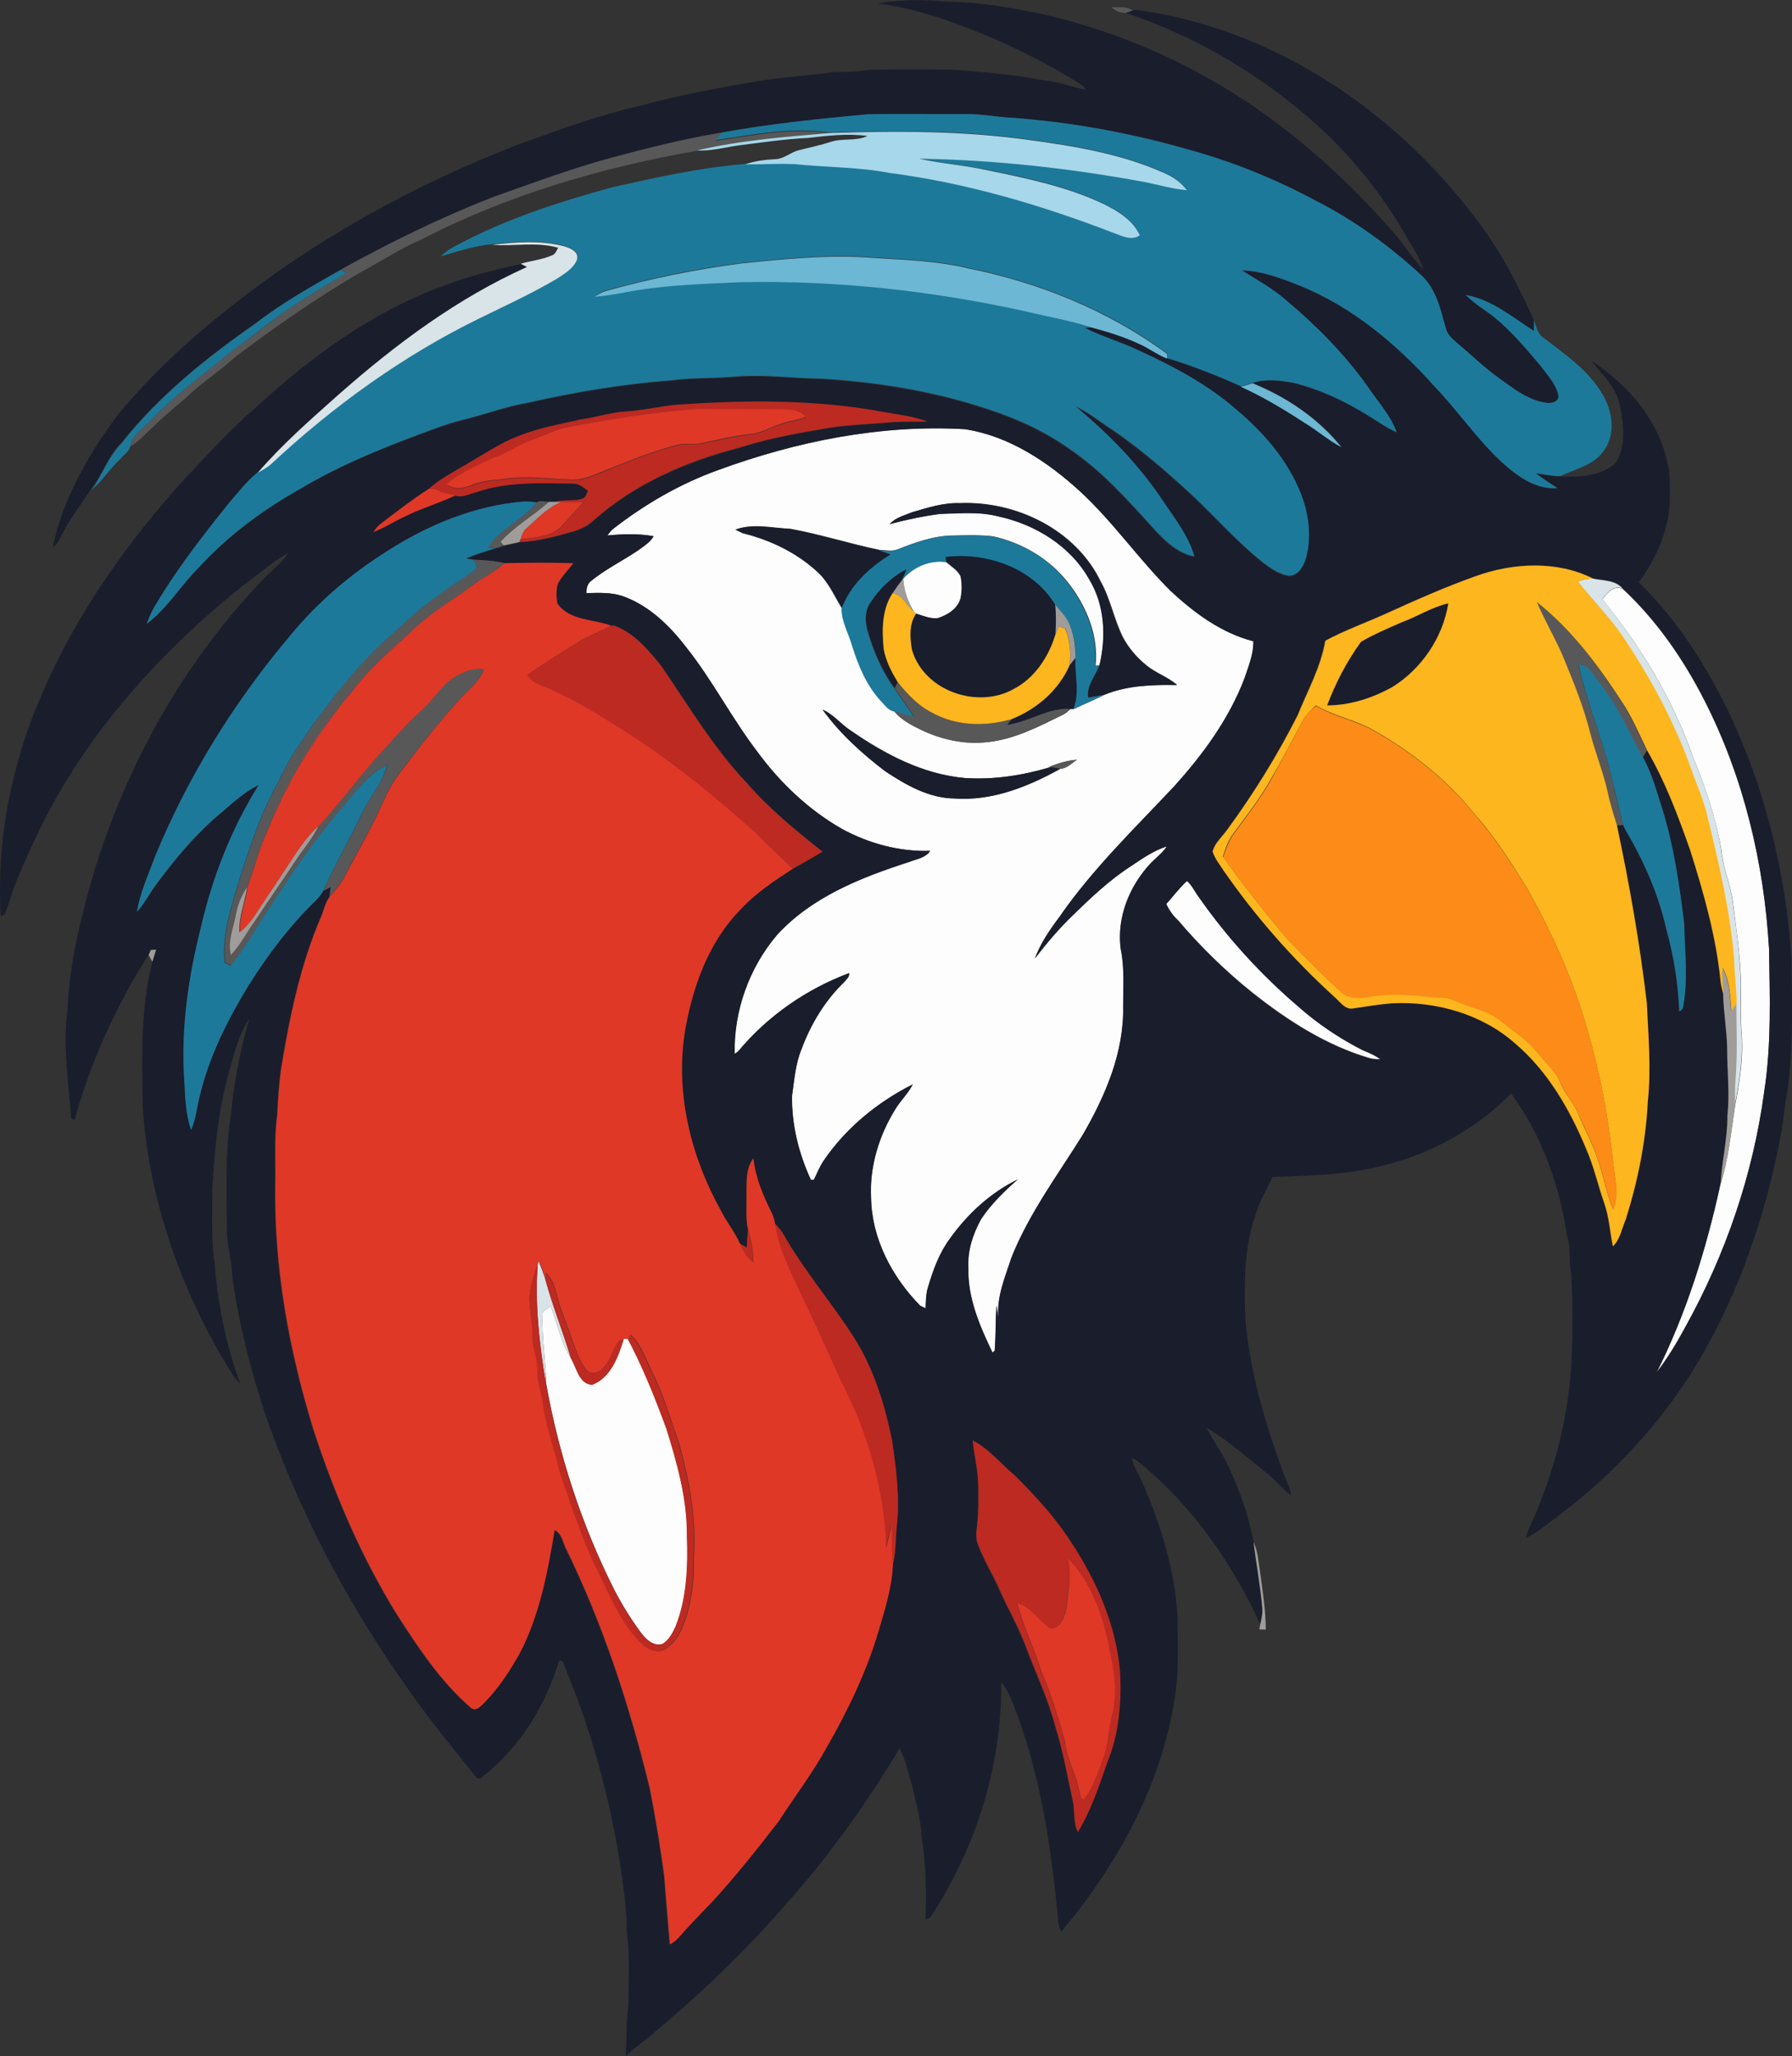 <?xml version="1.0" encoding="utf-8"?>
<!-- Generator: Adobe Illustrator 19.2.0, SVG Export Plug-In . SVG Version: 6.00 Build 0)  -->
<svg version="1.1" id="Layer_1" xmlns="http://www.w3.org/2000/svg" xmlns:xlink="http://www.w3.org/1999/xlink" x="0px" y="0px"
	 viewBox="0 0 718.5 824.1" enable-background="new 0 0 718.5 824.1" xml:space="preserve">
<rect x="0" y="0" width="718.5" height="824.1" fill="#333333" stroke="none"/>
<g>
	<path fill="#FEFDFD" d="M287.9,188.4c31.5-11.5,65.3-18.3,99-16.4c17.8,2.7,33.3,13.1,46.3,25c13.2,12.2,23.5,27.1,36.2,39.8
		c9.5,8.9,20.4,16.9,33.2,20.2c0.1,5.1-1.9,9.9-3.5,14.7c-6.3,16.4-16.7,30.7-28.4,43.6c-15.8,16.9-32.6,33-45.8,52.1
		c-3.9,5.2-7.6,10.6-9.9,16.7c4.7-6.1,9.7-12,15.3-17.4c7.3-7.1,14.8-14.2,23.4-19.7c4.5-3,9-6.1,14.2-7.8c-1.6,2.7-4.2,4.5-6.4,6.7
		c-8.5,9.1-13.7,21.8-12.1,34.3c1.6,7.6,1,15.3,1,23c0.4,18.4-7.1,35.9-16.2,51.6c-10.1,16.1-21.6,31.5-28.6,49.2
		c-2.5,7.8-6,15.6-5.2,24c-0.4-1.6-0.6-3.2-0.8-4.8c-0.4,6-0.3,12.1-0.7,18.1l-0.9,0.8c-5.1-10.6-10-21.9-9.7-33.9
		c-0.4-6.9,1.8-13.6,5.1-19.6c4-6,9.3-11.2,14.7-15.9c-10.9,5.3-20,13.8-27.1,23.6c-4.3,5.8-6.7,12.6-8.8,19.4
		c-0.9,2.8-0.9,5.7-1,8.6c-0.8-0.3-1.6-0.7-2.3-1.1c-11.2-11.5-19.3-26.7-19.6-43c-0.7-12.6,3.2-25.2,9.8-35.8
		c2.1-3.4,5.1-6.2,6.9-9.8c-14,7-26.6,17.3-35.5,30.3c-1.7,2.4-2.8,5.3-4.1,7.9c-0.3,0-0.9,0.1-1.2,0.1c-4.9-10.6-7.8-22.1-7.6-33.7
		c0.9-6.3,1.3-12.8,3.8-18.7c3.7-10,9.3-19.3,17-26.8c0.9-1.1,2.3-2.1,2.1-3.7c-17.1,6.4-32.7,17.2-44.4,31.3
		c-0.4,0.3-1.2,0.8-1.5,1.1c-0.4-17.2,5.8-34.5,16.9-47.6c13.9-15.3,33.7-23.1,52.9-29.3c3-1.2,6.7-1.6,8.6-4.5
		c-12.2,0.4-24.4-2.9-35.2-8.7c-13.4-7.6-24.9-18.5-34-30.9c-10.4-13.5-18.1-28.8-28.7-42.1c-6.5-8.5-14.5-16.3-24.6-20.1
		c-4.9-1.9-10.2-1.6-15.3-1.5c-0.1-1.9,0.3-3.8,2-5c5.8-4.7,12.6-8,18.8-12.2c2.2-1.6,4.7-3.1,6.1-5.6c-6.1-1.1-12.4-0.9-18.5-0.3
		c0.6-0.9,1.3-1.8,2.1-2.5C258.4,202.1,272.6,193.9,287.9,188.4z M365.7,205.3c-3.1,1.3-6.6,2.1-8.9,4.7c6.6-1.8,13.3-3.1,20.1-4.1
		c7.8-0.2,15.8-1,23.5,1c14.8,3.2,29,11.9,36.5,25.4c6.1,10.2,6.7,22.9,4,34.3c-0.4,0-1.2,0.1-1.6,0.1c1.2-11.6-3.4-23.2-10.4-32.4
		c-7.5-10-18.8-16.8-30.9-19.4c-5.3-0.6-10.7-0.4-16-0.3c-7.7,0.1-15.1,2.8-22.2,5.6c-2.3,0.9-4.7,0.2-7,0.2
		c-12-2.5-23.8-6.3-35.9-8.5c-7.3-0.3-14.8-2.3-21.9,0.3c0.7,0.3,2.2,1,2.9,1.4c11.1,2.7,21.8,7.8,30.1,15.6
		c4.4,4.1,6.7,9.6,9.8,14.6c0,5,2.6,9.6,4.1,14.4c2.5,8.1,5.8,16.2,11.6,22.5c1.5,1.5,2.9,3.6,5.1,4.2c2.9,3.6,7,5.8,11.1,7.7
		c8.2,3.8,17.4,5.9,26.4,4.8c10.7-1.1,20.4-6.2,30-10.9c1.2-0.6,2.2-1.5,3.2-2.4c0.4,0,1.1,0,1.4,0c4.1-2,8.4-3.7,12.4-5.8
		c9.2-3.7,19.1-4,28.9-3.8c-3.7-3.3-8.5-4.7-12.3-7.9c-3.9-3.1-7.2-7-9.5-11.4c-3.5-7.1-4.9-15.1-8.8-22.1
		c-10-20.8-33.9-32.4-56.4-31.5C378.2,201.4,371.9,203.5,365.7,205.3z M329.8,284.4c6.9,9.6,15.8,17.6,25.2,24.7
		c8.3,5.5,17.5,10.8,27.8,10.9c15,1.1,29.5-4.8,42.4-11.9c2.6-0.2,4.5-2.3,6.6-3.6c-3.9,0.2-7.5,1.5-11.1,2.8l0.7,0.1
		c-11.2,3.3-22.9,5.2-34.6,4.4c-16.7-1.5-31.9-9.5-45.5-18.9C337.2,290.3,334.3,286.3,329.8,284.4z"/>
</g>
<path fill="#FEFDFD" d="M362.1,231.9c4.3-4.9,10.7-7.6,17.2-6.7c2,1.8,4.5,3.2,5.8,5.7c0.6,2.9,0.6,6,0,8.9c-1.2,4.3-5.4,6.8-9.4,8
	c-2.9,0.1-5.8-1-8.5-1.9c-0.2-0.2-0.6-0.5-0.8-0.7C364,241.2,362.3,236.6,362.1,231.9z"/>
<path fill="#FEFDFD" d="M642.5,240.2c1.9-2.6,4.6-5.9,8.2-4.1c13.6,12.7,24.3,28.2,32.7,44.7c15.7,30.8,23.9,65.2,25.9,99.6
	c0.3,19,1,38.1-1.9,57c-4.5,33.3-15.5,65.6-31.8,94.9c-3.4,6.3-7.1,12.4-11.5,18.1c12-23.9,20-49.6,25.7-75.7
	c3.2-10.1,4.2-20.7,5.8-31.1c1.9-9.8,3.5-19.7,2.7-29.7c-0.5-6.4-0.3-12.7-0.2-19.1c-0.3-11.2-1.9-22.4-3.3-33.5
	c-1-7-4-13.5-4.6-20.6c-2.2-12.8-6.4-25.3-11.4-37.3C670.7,280.2,657.9,259.1,642.5,240.2z"/>
<path fill="#FEFDFD" d="M467.6,362.3c2.8-3.1,5.3-6.5,8.4-9.4c2,1.8,3.1,4.3,4.7,6.4c11.4,16.3,24.9,31.1,40,44
	c7.7,6.9,16.4,12.7,25.7,17.4c2.5,1.1,5.1,2.1,7.3,3.8c-1.4-0.1-2.9,0-4.3-0.4c-17.5-5.1-33.1-15.1-47.2-26.3
	c-10.9-8.7-20.9-18.5-29.9-29.1C470.3,367,468.8,364.7,467.6,362.3z"/>
<path fill="#FEFDFD" d="M217.6,525.8c1-0.8,2.1-1.7,3.1-2.5c2.9,7,4.1,14.6,8.2,21c2.3,3.7,3.2,10.5,8.6,10.6
	c7.5-3,10.4-11.3,12.6-18.4c0.4,0,1.3,0,1.7,0.1c6.1,11.6,11,23.8,15.5,36.1c4.3,13.8,8.3,28,8.2,42.7c0.4,12.2,0.1,24.8-4.5,36.3
	c-1.2,2.7-2.7,5.5-5.2,7.1c-3.7,1.2-6.8-1.8-8.8-4.5c-4-5.4-7.6-11.2-10.7-17.2c-13.1-26-22.2-54-27.3-82.6
	C218.7,544.9,217.1,535.4,217.6,525.8z"/>
<g>
	<path fill="#1A1D2C" d="M351.8,1.4c9.2-1.6,18.7-1.7,28-0.7c13.3,0.1,26.4,2.5,39.3,5.2c22.9,5.4,45.1,14,65.6,25.6
		c27.4,15.4,51.4,36.2,72.2,59.6c5,5.4,8.9,11.8,13.9,17.2c-1.5-4.8-4.3-9-6.8-13.3c-8.5-14.9-19.1-28.6-31.3-40.6
		c-23.2-22-51-39.2-81.4-49.2c0.7-0.3,2.1-0.8,2.8-1c1.7-0.5,3.5,0.1,5.2,0.3c44.9,7,86.1,31.4,116.8,64.5
		c12.2,13.2,23.3,27.6,31.4,43.7c2.6,5.2,5.2,10.3,7.5,15.7c0,1.4,0,2.9,0,4.3c-8.7-5.5-17-12.6-27.3-14.4c2.3,2.4,5.1,4.4,7.9,6.3
		c8.6,5.9,15.3,14.1,22,22c2.7,3.7,6.2,7.2,7.2,11.8c0.6,2.7-2.9,3.5-4.9,3.1c-7.1-1-12.9-5.5-18.5-9.6c-6-4.2-11.3-9.4-16.9-14.1
		c-2-1.7-4.2-3.5-4.8-6.2c-2.2-7.5-3.8-15.8-9.8-21.2c-12.7-11.7-26.8-22-42.2-29.8C511.7,72,495,65.1,477.7,60.3
		c-23.4-6.8-47.6-11.3-71.9-13.1c-6.3-0.3-12.6-1.7-19-1.5c-13,0.1-26-0.1-39.1,0.1c-19.5,1.8-39,3.8-58.3,7.3
		c-15.1,2.5-30,6.2-44.7,10.2c-16,4.4-31.6,10.2-47.2,15.7c-20.9,8.2-41.2,18.1-60.9,29c-11.6,6.6-23.3,13.2-33.9,21.3
		c-19.8,13.8-38.9,29-54,48c-5.4,5.3-7.7,12.8-12.2,18.8c-3.9,5.8-8.2,11.4-11.4,17.6c-1.1,2-2,4.4-4,5.7
		c4.2-19.7,14.4-37.5,26.4-53.5c13-15.6,27.9-29.5,43.8-42c34.9-27.9,74.5-49.7,116-65.8c16.4-5.9,32.8-12,49.8-15.8
		c15.6-4.3,31.6-7.2,47.5-9.9c9.9-1.5,19.9-2.2,29.8-3.5c4.7-0.1,9.5-0.1,14.1-0.9c11.7-0.3,23.3-0.2,35,0c11.7,1,23.4,1.9,34.9,4.2
		c5.9,0.4,11.4,2.7,17.1,3.8c-0.5-0.7-1-1.3-1.6-1.8c-16-10.2-33.2-18.4-51-24.9C372.9,5.8,362.5,2.6,351.8,1.4z"/>
	<g>
		<path fill="#1A1D2C" d="M178.8,114.2c9.7-3.7,19.8-6.1,29.9-8.4c0.6,0.3,1.9,1,2.5,1.3c-27.9,12.5-52.7,31-75.5,51.1
			c-11.2,10-22.6,19.9-32.4,31.3c-4.3,3.5-7.7,7.9-11.3,12c-11,13.6-21.7,27.4-30.5,42.5c-1.1,2-2,4.1-2.8,6.3
			c8.4-6.3,13.8-15.6,21.2-22.9c11.7-12.7,25.6-23,40.7-31.4c13.8-8.3,28.7-14.6,43.8-20.3c6.9-2.5,13.7-5.3,20.8-7.1
			c8.8-2.1,17.2-5.4,26.2-6.9c18.9-4.3,38-7.5,57.4-9c9-1.2,18-0.7,27-1.6c11-0.8,22,0.7,33,0.9c22.8,1.3,45.5,5,67.1,12.2
			c11.4,3.7,22.5,8.7,32.3,15.6c13.4,9,24.2,21.2,35,33.1c4.3,4.6,9.2,9.2,15.6,10.4c-2.4-8.3-8-15.2-12.6-22.3
			c-9.6-14.4-21.8-26.9-35.1-37.9c5.3,2.4,9.8,6.2,14.7,9.3c12.1,8.3,23.2,18,33.9,28c8.7,8.4,16.8,17.3,26.1,24.9
			c3.1,2.4,6.4,4.8,10.3,5.6c3.7,0.7,6.1-3.2,7.2-6.2c2.3-7.5,1.7-15.8-0.6-23.2c-4.8-14.8-15.1-27.2-27-37
			c-11.4-10-24.9-17.2-38.6-23.5c-7.3-3.4-15-5.6-22.2-9.3c0.8-0.1,2.3-0.3,3.1-0.4c6.8,1.9,13.5,4,19.9,7c3.5,1.6,6.6,3.9,10.2,5.4
			c10.1,3,20,6.9,29.6,11.3c8.8,4.1,17.1,9,25.3,14.3c5.2,3.1,9.7,7.1,15,9.9c-9.2-11.5-22-20.1-35.6-25.6c5.3-1.8,11-1,16.3,0
			c10.6,2.6,20.6,7.3,29.9,13.1c3.8,2.2,7.4,5,11.5,6.7c-2.5-6.9-7.7-12.4-11.7-18.4c-9.3-13.1-20.8-24.6-33.1-34.9
			c-5.3-4.6-11.5-7.8-17.3-11.6c8.3,0.2,16.1,3.2,23.6,6.3c21,8.6,38.7,23.5,53.7,40.3c9.4,9.7,17,20.9,26.8,30.2
			c6.1,5.6,13.7,11.2,22.5,10.5c-3-1.9-5.9-3.8-8.7-6c3.2,0.5,6.5,1.2,9.8,1.2c7.6,0.2,16.4-0.1,22.2-5.6c4.1-6.7,3.1-15.2,1.7-22.5
			c-1.3-7.5-7.1-12.7-11.6-18.3c16,10.2,29.2,26.5,31.4,45.8c0.2,7.1,0.6,14.4-1.6,21.3c-2,7.9-6,15.1-10.7,21.7
			c15,14.6,26.4,32.4,35.6,51.1c15,31.2,23.4,65.5,25.6,100c0.3,17.7,0.8,35.5-1.7,53c-1.3,6.6-1.6,13.4-3.1,19.9
			c-5.8,30-15.9,59.3-31.1,85.8c-14.6,25.3-34.8,47.2-58.1,64.7c-4.1,2.9-7.8,6.4-12.4,8.4c0.1-0.6,0.4-1.9,0.6-2.5
			c9.8-20.8,16-43.4,17.5-66.4c0.6-12.3,0.7-24.7,0-37c-1.2-5,0-10.3-1.7-15.1c-3-20.3-10.2-40.4-22.4-57.1
			c-16,16.3-37.5,27-59.9,30.7c-11.8,2.2-23.8,2.3-35.8,2.8c-2.4,5.2-5.5,10.2-7,15.8c-4.4,13.1-4.4,27.1-3.9,40.8
			c1.7,21.4,8,42.1,15.3,62.2c1.1,2.9,2.7,5.6,3.1,8.8c-3.7-2.6-6.3-6.3-9.9-9c-7.8-6.2-15.3-13-24-18.1c2.4,5,5.9,9.5,8.3,14.5
			c4.7,10,8.5,20.4,10.5,31.3c1.2,8.7,2.7,17.4,3.5,26.2c0.2,2.3-0.2,4.5-0.8,6.7c-11.2-24.4-27.1-47.1-47.9-64.3
			c-1.1-1-2.3-1.8-3.6-2.4c0.3,2.8,2,5.2,3.2,7.7c8,17.5,13.8,36.1,15.1,55.4c0.1,8.3,0.3,16.7-0.1,25c-3.5,38-22.3,73-46.5,101.9
			c-0.9-1.7-1.2-3.5-1.3-5.4c-2.8-29.3-7.2-58.8-18.1-86.2c-1.2-3-2.5-6-4.7-8.4c0.4,33.3-10.1,66.5-28.4,94.2
			c-0.5,0.3-1.4,0.8-1.9,1c0.3-11.1,0.3-22.2-1.6-33.1c-0.2-6.8-2.2-13.4-3.6-20c-1.7-5.2-2.6-10.7-5.2-15.6
			c-13,21.5-27.6,42.3-44.4,61.1c-16.8,19.5-35.4,37.3-55.2,53.8c-3.4,2.8-7,5.3-10.2,8.4c0.3-6.9,0.2-13.9,1.1-20.8
			c0-9.7,0.6-19.4-0.7-29c0-10-1.6-20-3.1-29.9c-4.3-26-11.5-51.6-21.6-76c-0.6-1.1-0.7-3.3-2.5-2.7c-5.3,18.1-15.8,34.8-30.7,46.5
			c-0.6,0.6-1.4,0.8-2.2,0.5c-9.5-11.9-19.2-23.6-27.9-36.1c-23.9-33.8-43.5-70.8-57-109.9c-5.9-18-10.7-36.5-13.2-55.3
			c-0.1-6.4-2.3-12.6-2.1-19c-0.2-14.7-0.7-29.5,1.4-44.2c1.3-13.5,3.8-26.9,7.6-39.9c-4.2,6.2-6,13.6-8,20.8
			c-4.6,15.7-6,32.1-6.9,48.3c0.1,9.5-0.5,19.1,0.9,28.6c1.3,16.5,4.5,32.9,10.3,48.5c-2.5-1.8-3.7-4.8-5.4-7.3
			C72,515.7,59.6,480,57.2,443.3c-0.3-19.3-0.9-39,3.9-57.9c0.5-1.6,1-3.2,1.5-4.8c-0.5,0-1.6,0.1-2.1,0.1c-0.2,0.5-0.7,1.5-1,2
			c-13,20.5-23.2,42.8-29.6,66.2c-0.3-0.1-1-0.4-1.3-0.6c-1.2-14.7-3.5-29.4-1.5-44.1c0.9-19.3,5.7-38.2,11.2-56.7
			c13.5-43,36.3-83.4,67.8-115.9c3.2-3.4,7.1-6.1,9.6-10.1c-6,3.3-11.2,8-16.8,12c-34.3,27.2-64.6,60.6-83.7,100.3
			c-4.4,9.6-9.1,19.1-12,29.2c-0.8,1.4-0.8,4.1-2.9,4.1c-1.8-30.6,4.4-61.6,16.8-89.6c13.8-31.9,34.2-60.6,57.6-86.3
			c9.1-9.5,17.9-19.4,28-28C125,142.7,150.1,124.4,178.8,114.2z M272.7,162.1c-7.4,0.5-14.5,2.4-21.9,2.8
			c-6.1,0.4-11.9,2.4-17.9,3.2c-8.4,1.9-16.9,3.4-24.9,6.6c-7.4,2.8-13.9,7.3-20.7,11.2c-5.3,3.2-10.8,6-15.5,10.1
			c-6.7,4.3-13,9.3-19.4,14.1c-1.1,0.8-1.9,1.9-2.7,3.1c4.3-1.4,8-4,12-5.9c6.7-3.4,14-5.5,20.8-8.7c2.8,1,5.7-0.6,8.4-1.3
			c12.4-4.4,25.8-3.6,38.8-3.5c2.4-0.1,4.2,1.6,6,2.8c-0.4,1-0.7,2.3-1.6,3c-3.6,1.6-7.7,0.3-11.4,1.6c-0.6,0-1.9,0-2.6,0
			c-1.6,0.1-3.5-0.7-4.9,0.2c-1.8-0.2-3.6-0.4-5.4-0.3c-19.5,1.6-38.1,9.3-54.5,19.8c-14.4,9.1-27.7,20.3-38.5,33.5
			c-22.6,26.7-41.3,56.8-54.6,89.2c-2.6,7.2-5.9,14.2-7.1,21.8c2.9-3.1,4.8-7,7.3-10.4c8-10.9,16.7-21.3,27.2-29.9
			c4.4-3.9,8.9-7.9,14.3-10.5C93,332,85.3,351.3,80.7,371.3c-5.2,20.2-8.2,41.1-6.7,62c0.3,6.5,0.6,13.3,2.7,19.5
			c1.8-4.2,2.2-8.9,3.4-13.3c3.7-15.9,11.1-30.5,19.5-44.4c7.8-12.5,16.8-24.3,27.4-34.6c1-1,1.9-2.1,2.6-3.4c1-0.5,2-1,2.9-1.5
			c-0.2,1.3-0.4,2.6-0.5,3.9c-1.8,2.3-2.3,5.3-3.4,7.9c-8.3,19.3-12.6,40-16,60.6c-0.9,6.3-1.3,12.6-1.6,18.9
			c-1.3,9-0.6,18.2-0.8,27.3c-0.6,33.6,5.5,67.1,15.4,99.1c8.4,25.7,19.1,50.7,33.3,73.7c8.6,13.3,17.6,26.9,29.6,37.4
			c1.7,1.7,3.7-0.1,5-1.4c5.9-5.9,10.6-13,14.7-20.3c7.9-15.3,11.1-32.5,14-49.4c2.8,1.3,3.2,4.6,4.4,7.1
			c15,30.5,25.6,63.1,33.7,96.1c2.3,11.6,4.2,23.3,5.8,35c0.7,9.3,1.4,18.5,2.3,27.8c2.7-1.2,4.5-3.8,6.4-5.9
			c3.7-4,7.4-7.9,11.2-11.8c9.3-10.1,17.8-20.9,26.1-31.7c6.3-9.7,13.4-19,19-29.2c8.5-14.9,16.1-30.5,21-47
			c2.5-8.6,5.3-17.2,5.7-26.2c1.5-4.9,1.2-10.1,1.7-15.2c1.4-11.6-0.1-23.4-1.8-34.9c-2.9-14.5-7.4-29-15.4-41.6
			c-8.9-13.9-19.8-26.5-28-40.9c-1-1.7-2.3-3.2-3.7-4.7c-0.2-1.6-0.7-3-1.4-4.4c-3.4-6.8-6.4-14-7.2-21.6c-3.1,4-2.6,9.4-2.8,14.1
			c0.2,4.9-0.5,9.9,0.7,14.7c-0.2,2.3-0.4,4.6-0.4,7c-1-0.5-1.9-1-2.8-1.5c-2.1-4.7-5.5-8.7-7.7-13.3c-11.9-21.4-18.2-46.6-14.5-71
			c3-18.1,9.4-36.4,22.5-49.7c6-6.5,13.4-11.4,20.8-16.2c4-2.3,8.1-4.5,12.1-7c-10.7-8.5-21.4-17.2-30.4-27.6
			c-13.4-14.1-23.3-30.9-34.2-46.8c-5.3-6.5-11.1-13.6-19.3-16.3l-0.6,0.3c-7.3-2.8-16.9-1.9-21.8-9c-0.4-2.6-0.5-5.3,0.2-7.8
			c1.5-3.1,4.2-5.5,6.2-8.3c-9.1-0.3-18.3-0.2-27.5,0c-4.1-1-8.3-1.3-12.5-1.4c-0.8-0.1-2.3-0.4-3.1-0.5c3.9-1.6,8-2.9,12-4.1
			c1.1-0.2,2.1-0.5,3.1-1c2.1-0.4,4.3-0.9,6.4-1.4c7.3-0.3,14.4-2.2,21.3-4.2c3.1-0.9,6-2.3,8.4-4.5c16.4-14.6,37-23.5,58-29
			c10.6-3.4,21.6-5.6,32.6-7.4c9.3-1.9,18.8-2,28.2-2.9c5-0.4,10-0.2,15-0.3c-5.5-2.1-11.3-2.7-17-3.7
			C327.8,160,300.1,160.2,272.7,162.1z M287.9,188.4c-15.3,5.5-29.5,13.8-42.3,23.7c-0.8,0.7-1.5,1.6-2.1,2.5
			c6.2-0.6,12.4-0.8,18.5,0.3c-1.4,2.4-3.9,3.9-6.1,5.6c-6.2,4.2-13,7.5-18.8,12.2c-1.7,1.2-2.1,3.1-2,5c5.1-0.1,10.4-0.4,15.3,1.5
			c10.1,3.9,18.1,11.7,24.6,20.1c10.6,13.3,18.4,28.6,28.7,42.1c9.1,12.4,20.6,23.3,34,30.9c10.7,5.8,22.9,9.1,35.2,8.7
			c-1.9,2.9-5.7,3.3-8.6,4.5c-19.2,6.2-39,14-52.9,29.3c-11.1,13.1-17.3,30.4-16.9,47.6c0.4-0.3,1.2-0.8,1.5-1.1
			c11.7-14.1,27.3-24.9,44.4-31.3c0.2,1.6-1.2,2.6-2.1,3.7c-7.7,7.4-13.3,16.8-17,26.8c-2.4,6-2.8,12.4-3.8,18.7
			c-0.1,11.6,2.7,23.2,7.6,33.7c0.3,0,0.9-0.1,1.2-0.1c1.3-2.7,2.4-5.5,4.1-7.9c8.9-13,21.5-23.2,35.5-30.3
			c-1.8,3.6-4.8,6.3-6.9,9.8c-6.6,10.6-10.5,23.2-9.8,35.8c0.3,16.3,8.4,31.5,19.6,43c0.7,0.4,1.5,0.8,2.3,1.1
			c0.1-2.9,0.1-5.8,1-8.6c2-6.8,4.5-13.6,8.8-19.4c7-9.8,16.2-18.3,27.1-23.6c-5.4,4.7-10.7,9.9-14.7,15.9c-3.3,6-5.5,12.7-5.1,19.6
			c-0.3,12,4.6,23.3,9.7,33.9l0.9-0.8c0.5-6,0.3-12.1,0.7-18.1c0.2,1.6,0.4,3.2,0.8,4.8c-0.8-8.3,2.7-16.2,5.2-24
			c7.1-17.7,18.6-33.1,28.6-49.2c9.1-15.7,16.6-33.1,16.2-51.6c0-7.7,0.6-15.4-1-23c-1.6-12.6,3.5-25.2,12.1-34.3
			c2.1-2.2,4.7-4.1,6.4-6.7c-5.2,1.6-9.8,4.7-14.2,7.8c-8.6,5.5-16.1,12.6-23.4,19.7c-5.6,5.3-10.6,11.3-15.3,17.4
			c2.3-6.1,6-11.5,9.9-16.7c13.2-19.1,30-35.3,45.8-52.1c11.7-12.9,22.2-27.2,28.4-43.6c1.6-4.8,3.6-9.6,3.5-14.7
			c-12.8-3.3-23.7-11.4-33.2-20.2c-12.7-12.6-23-27.6-36.2-39.8c-13-11.9-28.6-22.3-46.3-25C353.1,170,319.4,176.8,287.9,188.4z
			 M591.7,230.9c-12.3,4.4-24.3,9.7-36.3,15c-8.1,3.6-16.4,6.6-24.2,10.8c-1.8,10.6-7.1,20.1-11.1,29.9c-8.1,16-17.6,31.4-28.2,45.8
			c-2,2.9-5.1,5.3-5.9,8.8c0.9,2.8,2.8,5.1,4.4,7.6c12.9,18.5,27.8,35.4,44.4,50.6c2.3,2,4.4,5.5,7.9,4.6c5-0.7,10-1.6,15.1-2
			c17.6-0.9,36,4.2,49.4,16c13.2,11.2,22,26.6,28.6,42.4c3.1,7,4.6,14.5,7.2,21.6c2,5.6,2.4,11.6,3.5,17.4c3-2.8,3.5-7.2,5.2-10.9
			c4.8-15.3,8-31.2,8.8-47.2c1.4-13.1,0.3-26.3-0.4-39.4c-2.8-23.9-7-47.7-12-71.3c0.6,0,1.9-0.1,2.6-0.2c0.3,0.9,0.8,1.9,1.3,2.7
			c7.3,12.3,13.1,25.6,16.2,39.7c3,10.6,4.6,21.5,5.1,32.5c0.9-0.4,1.5-1.1,1.6-2.1c2-10.9,0.6-21.9,0.4-32.9
			c-2-15.4-4.1-30.9-8.7-45.8c-2.3-7.1-4.2-14.5-7.9-21.1c0.4-0.7,1.2-2,1.7-2.7c7.3,12.5,12.3,26.1,17.1,39.6
			c5.5,17.3,10.6,35,12.3,53.1c0.3,1.6,0.7,3.2,1.1,4.8c0.2,7.3,1.5,14.5,1.5,21.9c0,9,1,18,0.1,27c0.1,9.2-2.2,18.1-2.7,27.3
			c-5.7,26.1-13.6,51.8-25.7,75.7c4.4-5.7,8.1-11.8,11.5-18.1c16.3-29.3,27.4-61.6,31.8-94.9c2.9-18.8,2.2-38,1.9-57
			c-2-34.4-10.1-68.8-25.9-99.6c-8.4-16.5-19.1-32-32.7-44.7c-3-3.7-7.8-3.2-12-4.1C624.3,224.5,606.7,225.5,591.7,230.9z
			 M467.6,362.3c1.1,2.4,2.7,4.7,4.6,6.6c9.1,10.6,19.1,20.4,29.9,29.1c14.2,11.2,29.7,21.3,47.2,26.3c1.4,0.3,2.9,0.3,4.3,0.4
			c-2.2-1.7-4.8-2.8-7.3-3.8c-9.2-4.7-17.9-10.5-25.7-17.4c-15.1-12.9-28.6-27.7-40-44c-1.6-2.1-2.7-4.7-4.7-6.4
			C472.9,355.8,470.4,359.2,467.6,362.3z M390,577.3c0.5,5.7,2,11.2,2.1,17c0.1,5.7,0.3,11.3-0.4,17c-0.3,2.6-0.7,5.3,0.3,7.8
			c2.4,6.3,6,12.1,8.7,18.3c3.4,7.5,7.5,14.7,10.4,22.4c4,10.7,9,21.1,11.9,32.2c3.1,9.7,4.8,19.7,7,29.7c1,4.2,0.1,8.8,2.1,12.7
			c5.3-8.7,8.5-18.4,11.8-27.9c4.7-11.3,5.6-23.9,5.1-36c-1.5-18.7-9.2-36.3-19.4-51.8c-6.3-10.1-14.5-18.8-22.9-27.2
			C401.2,586.6,396.6,580.7,390,577.3z"/>
	</g>
	<path fill="#1A1D2C" d="M365.7,205.3c6.2-1.8,12.5-3.9,19.1-3.6c22.5-0.9,46.4,10.6,56.4,31.5c3.9,7,5.2,15,8.8,22.1
		c2.3,4.4,5.7,8.3,9.5,11.4c3.8,3.1,8.6,4.6,12.3,7.9c-9.8-0.2-19.7,0.1-28.9,3.8c-2.1,0.5-4.3,0.9-6.5,1.2
		c-0.8-4.9,2.9-8.6,4.4-12.9c2.7-11.4,2.2-24-4-34.3c-7.5-13.5-21.7-22.2-36.5-25.4c-7.7-2-15.6-1.2-23.5-1
		c-6.8,0.9-13.5,2.3-20.1,4.1C359,207.4,362.6,206.6,365.7,205.3z"/>
	<path fill="#1A1D2C" d="M294.8,212.3c7.1-2.6,14.6-0.6,21.9-0.3c12.1,2.2,23.8,6,35.9,8.5c1.6,0.5,3.2,1,4.7,1.6
		c-8.4,5.2-16.1,12.3-19.7,21.8c-3.1-5-5.4-10.6-9.8-14.6c-8.4-7.8-19.1-12.9-30.1-15.6C297,213.3,295.5,212.6,294.8,212.3z"/>
	<path fill="#1A1D2C" d="M379.1,223.1c16.6-2,35.1,4.4,44,19.2c0.3,4.1,0.2,8.1,0,12.2c-2.8,8.9-8.2,17.3-16.6,21.6
		c-14.5,8.2-35.9,0.8-40.8-15.5c-0.9-4.8-1.3-10.5,1.6-14.7c2.7,0.9,5.6,2.1,8.5,1.9c4-1.2,8.2-3.7,9.4-8c0.6-2.9,0.6-6,0-8.9
		c-1.2-2.5-3.7-3.9-5.8-5.7C379.3,224.6,379.2,223.6,379.1,223.1z"/>
	<path fill="#1A1D2C" d="M349,241.5c3.6-5.6,8.6-10.4,14.6-13.5c-0.6,1.5-1.2,2.9-1.9,4.4c-1.3,1.8-2.6,3.5-3.8,5.3
		c-4.3,6.6-4.3,14.8-3.4,22.3c0.8,4.8,3.1,9.1,5.6,13.3c-0.3,0.6-1,1.9-1.3,2.5c-4.9-6.9-8.4-14.7-10.7-22.8
		C346.8,249.3,346.7,244.9,349,241.5z"/>
	<path fill="#1A1D2C" d="M562,249.4c6.4-2.3,12.1-6.2,18.8-7.6c-2.3,13.8-10.8,26.5-22.7,33.7c-7.9,4.3-16.8,7.2-25.9,7.2
		c3.4-9,8-17.7,13.6-25.5C550.9,254.2,556.5,251.8,562,249.4z"/>
	<path fill="#1A1D2C" d="M429,266.5c0.7-0.9,1.4-1.9,2.2-2.8c-0.3,6.8,1.8,13.9-0.8,20.4c-0.4,0-1.1,0-1.4,0
		c-8.9-0.5-16.5,5.3-25.2,6.4c0.6-0.8,1.3-1.5,1.9-2.3C415.8,284.1,424.7,276.6,429,266.5z"/>
	<path fill="#1A1D2C" d="M329.8,284.4c4.4,1.9,7.4,6,11.4,8.5c13.6,9.4,28.8,17.4,45.5,18.9c11.7,0.8,23.4-1,34.6-4.4
		c1.3,0.2,2.5,0.4,3.8,0.7c-12.9,7.2-27.4,13-42.4,11.9c-10.3-0.1-19.5-5.4-27.8-10.9C345.6,302,336.8,294,329.8,284.4z"/>
</g>
<g>
	<path fill="#595859" d="M445.7,2.9c2.8,0.1,6-0.5,8.4,1.3c-0.7,0.3-2.1,0.8-2.8,1C449.2,5.2,447.1,4.4,445.7,2.9z"/>
	<path fill="#595859" d="M286.8,56.5c15.3-2.3,30.8-5.4,46.3-3.1c-17.9,1.5-35.9,2.9-53.5,7c-38.4,6.7-76.4,17.8-111.1,35.8
		c-8.6,3.7-16.3,8.9-24.6,13.3c-17.2,10.1-33.6,21.5-49.5,33.5c-6.3,5.8-13.6,10.3-19.7,16.3c-4.9,4.1-9.7,8.2-14.3,12.7
		c-2.6,2.4-5,5.1-8.1,6.9c0.7-5.1,5.8-7.6,8.9-11.2c9.3-9.8,20.3-17.6,30.7-26.2c7.6-5.3,14.8-11.3,22.3-16.7
		c8.1-5.5,16.4-10.5,24.7-15.5c-0.5-0.3-1.6-0.9-2.1-1.3c19.7-10.9,39.9-20.8,60.9-29c15.6-5.5,31.2-11.4,47.2-15.7
		c14.8-4,29.6-7.7,44.7-10.2C288.6,54.2,287.7,55.3,286.8,56.5z"/>
	<path fill="#595859" d="M215.2,201.3c1.5-0.9,3.3-0.1,4.9-0.2c-6.3,5.6-13.8,9.7-19.5,16c0.3,0.4,0.9,1.1,1.2,1.5
		c-1,0.5-2,0.9-3.1,1c-0.8-0.1-2.3-0.2-3.1-0.3C200.6,211.6,209.7,208.4,215.2,201.3z"/>
	<path fill="#595859" d="M189.9,224.3c4.2,0.2,8.4,0.4,12.5,1.4c-3.8,3.4-8.5,5.6-12.5,8.6c-8,6-16.8,11-24.1,17.9
		c-8.4,7.9-17.4,15.3-24.4,24.6c-13.9,16.6-25.6,35.1-33.8,55.2c-3.6,7.5-5.6,15.6-8.4,23.4c-2.2,3.2-3.7,6.8-4.4,10.6
		c-1,5.5-3.5,10.9-2.1,16.6c3.8-4.1,6.4-9.1,9.7-13.7c5.7-8.6,11.5-17.1,17.3-25.7c2.8-3.9,6-7.7,8-12.2
		c9.8-10.6,18.1-22.4,28.1-32.8c4.3-5,9-9.7,13.8-14.2c4.5-4.1,7.6-9.8,13-12.9c3.4-1.9,7.3-3.6,11.3-2.9c-1.7,5.2-6.3,8.4-9.8,12.2
		c-8.1,8.9-15.6,18.5-22.9,28.1c-2.7,3.5-5.1,7.2-6.9,11.2c-4.8,10.9-10.8,21.2-16.3,31.7c-1.5,3-3.8,5.5-5.9,8
		c0.2-1.3,0.3-2.6,0.5-3.9c-1,0.5-2,1-2.9,1.5c4.8-10.7,10.7-20.8,15.7-31.4c3-6.6,8.4-12,9.9-19.3c-7.8,4-12.9,11.3-18.4,17.8
		c-10.8,12.2-19.7,25.8-28.6,39.4c-5.2,7.8-9.7,16-15.5,23.3c-0.9-0.3-1.7-0.7-2.5-1.1c-1.2-10.7,2.2-21.1,5.2-31.2
		c4.5-14.4,9.2-28.9,16.7-42.1c3.5-8.3,9.1-15.6,14.1-23.1c9.6-12.9,19.4-25.8,31.9-36c5.3-5.1,10.8-10,16.8-14.2
		c5.2-4.3,11.4-7.3,16.5-11.8C190.8,226.4,190.3,225.3,189.9,224.3z"/>
	<path fill="#595859" d="M616,241.2c13.8,10.8,24.5,25.2,34,39.8c4.2,6.2,6.9,13.2,10.3,19.8c-0.4,0.7-1.2,2-1.7,2.7
		c-4.8-8.3-8.4-17.3-14-25.1c-2.5-3.5-4.8-7.2-7.7-10.3c-1-1.3-2.7-1.4-4.1-1.9c3,14.5,9,28.1,12.6,42.5c1.7,7.3,3.5,14.6,5.3,21.9
		c-0.6,0.1-1.9,0.2-2.6,0.2c-1.5-4.6-2.9-9.3-3.9-14.1c-1.8-7.7-4.8-15.1-6.8-22.8c-2.5-10-6.3-19.5-10.2-29
		C624,256.7,619.4,249.2,616,241.2z"/>
	<path fill="#595859" d="M360,273.3c3.9,4.7,8.1,9.4,13.6,12.2c9.7,5.5,21.6,5.8,32.1,2.7c-0.7,0.8-1.3,1.5-1.9,2.3
		c8.7-1.1,16.3-6.9,25.2-6.4c-1,0.9-2,1.8-3.2,2.4c-9.5,4.7-19.3,9.7-30,10.9c-9,1.1-18.2-0.9-26.4-4.8c-4.1-2-8.2-4.1-11.1-7.7
		c2.8,0.6,5.6,1.4,8.3,2.4c-2.5-3.9-5.2-7.7-7.9-11.5C359,275.2,359.7,273.9,360,273.3z"/>
	<path fill="#595859" d="M420.7,307.3c3.6-1.4,7.3-2.6,11.1-2.8c-2.1,1.4-4,3.5-6.6,3.6c-1.3-0.2-2.5-0.5-3.8-0.7L420.7,307.3z"/>
</g>
<g>
	<path fill="#1D799A" d="M289.5,53.1c19.3-3.5,38.8-5.5,58.3-7.3c13-0.3,26,0,39.1-0.1c6.4-0.1,12.6,1.2,19,1.5
		c24.4,1.8,48.5,6.3,71.9,13.1c17.3,4.8,34.1,11.7,49.9,20.2c15.4,7.8,29.5,18.1,42.2,29.8c6,5.5,7.7,13.8,9.8,21.2
		c0.6,2.7,2.8,4.4,4.8,6.2c5.7,4.7,10.9,9.9,16.9,14.1c5.6,4,11.4,8.6,18.5,9.6c2,0.4,5.4-0.4,4.9-3.1c-1-4.6-4.5-8.1-7.2-11.8
		c-6.7-7.9-13.4-16-22-22c-2.8-1.9-5.5-3.9-7.9-6.3c10.4,1.8,18.7,8.9,27.3,14.4c0-1.5,0-2.9,0-4.3c1,2.5,1.4,5.5,3.9,7.1
		c8.6,6.6,17.9,12.9,23.5,22.4c4.3,6.9,5.6,16.7,0.3,23.3c-4.1,5.5-11.2,6.9-17.1,9.7c-3.3,0-6.6-0.7-9.8-1.2c2.7,2.2,5.7,4.1,8.7,6
		c-8.8,0.7-16.3-4.9-22.5-10.5c-9.9-9.2-17.5-20.5-26.8-30.2c-15-16.8-32.7-31.7-53.7-40.3c-7.6-3-15.4-6-23.6-6.3
		c5.8,3.7,12,7,17.3,11.6c12.3,10.3,23.8,21.8,33.1,34.9c4,6,9.2,11.5,11.7,18.4c-4.1-1.7-7.6-4.4-11.5-6.7
		c-9.3-5.8-19.3-10.5-29.9-13.1c-5.4-1-11.1-1.7-16.3,0c-1.6,0.5-3.1,0.9-4.7,1.4c-9.6-4.3-19.5-8.2-29.6-11.3
		c0.3-0.9,0.2-1.7-0.5-2.3c-23.4-17-50.8-28.1-79-33.8c-12.3-3-25.1-3.4-37.7-4.2c-17.9-1.5-35.9,0.4-53.7,2.2
		c-18.3,2.3-36.4,6.1-54.1,11c-1.6,0.4-3,1.3-4.3,2.2c5.8-0.2,11.5-1.7,17.2-2.6c13.6-2.2,27.3-2.5,41.1-3.2
		c38.5-0.8,77,3.5,114.6,11.7c8.8,2.3,17.9,3.7,26.5,6.5c-0.8,0.1-2.3,0.3-3.1,0.4c7.2,3.6,15,5.8,22.2,9.3
		c13.7,6.3,27.2,13.5,38.6,23.5c11.8,9.9,22.2,22.2,27,37c2.3,7.5,2.9,15.7,0.6,23.2c-1,3-3.4,6.9-7.2,6.2
		c-3.9-0.8-7.2-3.2-10.3-5.6c-9.4-7.6-17.5-16.5-26.1-24.9c-10.7-10-21.8-19.7-33.9-28c-4.9-3.1-9.4-6.9-14.7-9.3
		c13.3,11,25.5,23.5,35.1,37.9c4.7,7.1,10.3,14,12.6,22.3c-6.4-1.3-11.3-5.8-15.6-10.4c-10.8-11.9-21.5-24.1-35-33.1
		c-9.8-6.9-20.9-11.9-32.3-15.6c-21.7-7.2-44.4-10.9-67.1-12.2c-11-0.1-22-1.7-33-0.9c-9,0.9-18,0.4-27,1.6
		c-19.3,1.5-38.5,4.7-57.4,9c-8.9,1.5-17.4,4.8-26.2,6.9c-7.1,1.7-13.9,4.6-20.8,7.1c-15,5.7-29.9,12-43.8,20.3
		c-15,8.4-29,18.7-40.7,31.4c-7.4,7.3-12.8,16.6-21.2,22.9c0.8-2.1,1.7-4.3,2.8-6.3c8.8-15.1,19.6-28.9,30.5-42.5
		c3.6-4.1,7-8.6,11.3-12c1.9-1,3.7-2,5.3-3.4c24.9-23.2,52.8-43.4,83.5-58.4c10.4-5.2,21-10,31.1-15.9c3.1-2,6.5-4,8-7.5
		c1-3.3-2.6-4.8-5.1-5.5c-9.4-2.5-19.2-1.7-28.8-0.6c-7.1,0.5-13.8,2.9-20.6,4.8c2.8-3,6.7-4.5,10.2-6.4
		c18.6-9.5,38.6-15.8,58.7-21.3c17.5-3.9,35-7.8,52.9-9.3c6.7,0,13.4-0.4,20.1-0.1c12.6,1.2,25.3,1.1,37.8,3.5
		c30.9,4,61,12.9,90,24.1c3.3,1.2,7.1,3.2,10.4,0.9c-2.7-5.9-8.4-9.5-14-12.3c-14.8-7.2-31.1-10.5-47.2-13.8
		c-9-1.9-18.2-2.5-27.2-4.6c30.6,0.4,61.1,3.8,91.1,9.5c5.4,1.1,10.7,2.6,16.2,3.1c-2.4-3.1-5.6-5.4-9.2-6.9
		c-17.1-7.6-35.7-10.7-54-13.2c-26.4-3.7-53.1-3.7-79.7-2.8c-15.5-2.3-31,0.8-46.3,3.1C287.7,55.3,288.6,54.2,289.5,53.1z"/>
	<path fill="#1D799A" d="M102.8,129.4c10.6-8.2,22.3-14.7,33.9-21.3c0.5,0.3,1.6,0.9,2.1,1.3c-8.3,5-16.7,10-24.7,15.5
		c-7.6,5.3-14.7,11.3-22.3,16.7c-10.4,8.6-21.4,16.4-30.7,26.2c-3.1,3.6-8.1,6.1-8.9,11.2c-0.5,2.1-2.7,3.3-4,5
		c-4.2,3.8-7.1,8.8-11.6,12.4c4.5-6,6.8-13.4,12.2-18.8C63.9,158.4,83.1,143.2,102.8,129.4z"/>
	<path fill="#1D799A" d="M155.3,220.8c16.4-10.5,35-18.2,54.5-19.8c1.8-0.1,3.6,0.1,5.4,0.3c-5.5,7.1-14.6,10.4-19.5,18.1
		c0.8,0.1,2.3,0.2,3.1,0.3c-4.1,1.2-8.1,2.5-12,4.1c0.8,0.1,2.3,0.4,3.1,0.5c0.5,1.1,0.9,2.1,1.4,3.2c-5.1,4.5-11.3,7.5-16.5,11.8
		c-6,4.2-11.5,9.1-16.8,14.2c-12.4,10.3-22.3,23.2-31.9,36c-5,7.5-10.5,14.7-14.1,23.1c-7.5,13.2-12.2,27.7-16.7,42.1
		c-3,10.1-6.4,20.5-5.2,31.2c0.8,0.4,1.7,0.7,2.5,1.1c5.8-7.3,10.4-15.6,15.5-23.3c8.9-13.5,17.8-27.2,28.6-39.4
		c5.5-6.5,10.6-13.8,18.4-17.8c-1.5,7.3-6.8,12.7-9.9,19.3c-5,10.6-10.9,20.7-15.7,31.4c-0.7,1.3-1.6,2.3-2.6,3.4
		c-10.6,10.3-19.6,22.1-27.4,34.6c-8.4,13.8-15.8,28.5-19.5,44.4c-1.1,4.4-1.5,9-3.4,13.3c-2.1-6.2-2.4-13-2.7-19.5
		c-1.5-20.9,1.6-41.8,6.7-62c4.6-20,12.2-39.3,23.1-56.8c-5.4,2.6-9.8,6.6-14.3,10.5c-10.5,8.6-19.2,19-27.2,29.9
		c-2.5,3.4-4.4,7.3-7.3,10.4c1.2-7.6,4.5-14.6,7.1-21.8c13.3-32.4,32-62.5,54.6-89.2C127.6,241.1,140.8,229.9,155.3,220.8z"/>
	<path fill="#1D799A" d="M359.6,220.3c7.1-2.8,14.5-5.5,22.2-5.6c5.3-0.1,10.7-0.3,16,0.3c12.2,2.5,23.5,9.3,30.9,19.4
		c6.9,9.1,11.5,20.8,10.4,32.4c0.4,0,1.2-0.1,1.6-0.1c-1.5,4.3-5.2,8-4.4,12.9c2.2-0.4,4.3-0.7,6.5-1.2c-4.1,2.1-8.3,3.8-12.4,5.8
		c2.6-6.5,0.5-13.6,0.8-20.4c0.1-5.1-0.6-10.3-3-14.8c-1.3-2.5-3.5-4.4-5.1-6.6c-8.9-14.8-27.5-21.2-44-19.2
		c0.1,0.5,0.2,1.5,0.2,2.1c-6.5-0.9-12.9,1.9-17.2,6.7l-0.5,0.5c0.7-1.4,1.3-2.9,1.9-4.4c-6,3.1-11,7.9-14.6,13.5
		c-2.3,3.4-2.1,7.8-1,11.6c2.3,8.1,5.8,15.9,10.7,22.8c2.7,3.8,5.4,7.6,7.9,11.5c-2.7-1-5.4-1.8-8.3-2.4c-2.2-0.5-3.5-2.6-5.1-4.2
		c-5.8-6.3-9.1-14.4-11.6-22.5c-1.4-4.8-4.1-9.3-4.1-14.4c3.5-9.5,11.2-16.6,19.7-21.8c-1.6-0.6-3.1-1.1-4.7-1.6
		C354.9,220.5,357.3,221.2,359.6,220.3z"/>
	<path fill="#1D799A" d="M632.9,266.1c1.4,0.5,3.1,0.7,4.1,1.9c2.9,3.2,5.2,6.9,7.7,10.3c5.6,7.9,9.2,16.8,14,25.1
		c3.7,6.6,5.6,14,7.9,21.1c4.6,14.9,6.8,30.3,8.7,45.8c0.2,11,1.6,22-0.4,32.9c-0.1,1-0.6,1.7-1.6,2.1c-0.5-11-2.1-21.9-5.1-32.5
		c-3.1-14-8.9-27.3-16.2-39.7c-0.5-0.9-0.9-1.8-1.3-2.7c-1.7-7.3-3.5-14.6-5.3-21.9C641.8,294.3,635.9,280.6,632.9,266.1z"/>
</g>
<g>
	<path fill="#A6D7EA" d="M279.5,60.3c17.5-4.1,35.6-5.5,53.5-7c26.6-0.9,53.3-0.9,79.7,2.8c18.4,2.5,37,5.6,54,13.2
		c3.6,1.5,6.8,3.8,9.2,6.9c-5.5-0.4-10.8-2-16.2-3.1c-30-5.6-60.5-9-91.1-9.5c9,2,18.2,2.6,27.2,4.6c16,3.3,32.3,6.6,47.2,13.8
		c5.6,2.8,11.3,6.4,14,12.3c-3.3,2.3-7.1,0.3-10.4-0.9c-29-11.2-59.1-20.1-90-24.1c-12.5-2.4-25.2-2.2-37.8-3.5
		c-6.7-0.3-13.4,0.1-20.1,0.1c3.9-1.4,8-1.9,12.1-2.1c3.7-0.1,6.4-3,9.9-3.7c4.2-1,8.5-2,12.6-3.3c4.7-1.5,10-0.1,14.5-2.3
		c-8-1.1-16.1-0.1-24,0.8c-8.8,0.4-17.5,1.7-26.3,2.8C291.5,58.8,285.6,60.6,279.5,60.3z"/>
</g>
<g>
	<path fill="#D8E4E7" d="M197.4,98.1c9.5-1.1,19.4-1.9,28.8,0.6c2.5,0.7,6.1,2.2,5.1,5.5c-1.5,3.5-5,5.5-8,7.5
		c-10,5.9-20.7,10.8-31.1,15.9c-30.7,15-58.6,35.2-83.5,58.4c-1.6,1.4-3.4,2.4-5.3,3.4c9.8-11.4,21.2-21.3,32.4-31.3
		c22.8-20.1,47.6-38.6,75.5-51.1c-0.6-0.3-1.9-1-2.5-1.3c4.1-1.2,8.4-1.6,12.4-3.3c1.5-0.4,1.9-2,2.6-3.1
		C215.1,96.8,206.2,98.8,197.4,98.1z"/>
	<path fill="#D8E4E7" d="M632.5,233c2-0.6,4.1-1.2,6.2-1.1c4.2,0.9,9,0.5,12,4.1c-3.6-1.8-6.3,1.5-8.2,4.1
		c15.3,18.9,28.2,40.1,36.2,63.1c5,12,9.3,24.4,11.4,37.3c0.6,7.1,3.6,13.6,4.6,20.6c1.5,11.1,3,22.3,3.3,33.5
		c-0.1,6.4-0.3,12.7,0.2,19.1c0.8,10-0.8,19.9-2.7,29.7c0-3.4-0.2-6.8,0.1-10.1c0.9-10.3,0.4-20.7,0.4-31.1c0-6-0.9-11.9-1-17.9
		c-1.6-18.9-5.9-37.4-10.4-55.8c-1.4-7.3-4.7-14.1-7.1-21.1c-6.8-18.7-16.2-36.3-27.4-52.7C645,247,638.3,240.4,632.5,233z"/>
	<path fill="#D8E4E7" d="M215.6,506.6c0.1-0.3,0.3-1,0.3-1.3c1,2.4,1.9,4.8,2.7,7.2c2.9,10.8,7.1,21.1,10.3,31.8
		c-4.1-6.4-5.3-14.1-8.2-21c-1,0.8-2.1,1.7-3.1,2.5c-0.5,9.6,1.1,19.1,1.3,28.7C216.2,538.7,214.4,522.6,215.6,506.6z"/>
</g>
<g>
	<path fill="#6CB7D3" d="M297,105.6c17.8-1.8,35.8-3.7,53.7-2.2c12.6,0.8,25.4,1.2,37.7,4.2c28.3,5.7,55.6,16.8,79,33.8
		c0.7,0.6,0.8,1.3,0.5,2.3c-3.6-1.4-6.7-3.7-10.2-5.4c-6.4-3.1-13.1-5.2-19.9-7c-8.6-2.9-17.7-4.3-26.5-6.5
		c-37.6-8.3-76.1-12.5-114.6-11.7c-13.7,0.7-27.5,1-41.1,3.2c-5.7,0.9-11.4,2.3-17.2,2.6c1.4-0.9,2.8-1.7,4.3-2.2
		C260.6,111.7,278.7,108,297,105.6z"/>
	<path fill="#6CB7D3" d="M497.5,155c1.6-0.4,3.1-0.9,4.7-1.4c13.6,5.5,26.4,14.1,35.6,25.6c-5.4-2.8-9.9-6.9-15-9.9
		C514.7,164,506.3,159,497.5,155z"/>
</g>
<g>
	<g>
		<path fill="#BC2A21" d="M272.7,162.1c27.4-1.8,55.1-2,82.1,3.1c5.7,1,11.5,1.6,17,3.7c-5,0.1-10-0.1-15,0.3
			c-9.4,0.9-18.9,1-28.2,2.9c-11,1.8-22,4-32.6,7.4c-21,5.4-41.6,14.4-58,29c-2.3,2.2-5.3,3.7-8.4,4.5c-6.9,2-14,3.9-21.3,4.2
			l0.3-0.9c5.7-1,12.5-0.9,16.7-5.5c2.9-3.1,5.7-6.3,8.5-9.4c-3-0.1-5.9-0.1-8.9-0.1c-0.6,0-1.6,0-2.2-0.1c3.7-1.3,7.8,0,11.4-1.6
			c0.9-0.7,1.2-1.9,1.6-3c-1.8-1.2-3.6-2.9-6-2.8c-13-0.1-26.3-0.9-38.8,3.5c-2.7,0.6-5.6,2.3-8.4,1.3c-1.8-0.6-3.7-1-5.6-1.3
			c-1.5-1.2-3.2-1.9-5.1-1.3c4.6-4.1,10.2-7,15.5-10.1c6.8-3.9,13.3-8.4,20.7-11.2c8-3.2,16.5-4.7,24.9-6.6c6-0.8,11.9-2.8,17.9-3.2
			C258.2,164.5,265.3,162.6,272.7,162.1z M227,171.3c-4.6,0.8-8.7,3.4-13.1,5c-5.8,2-10.6,5.8-16.5,7.6c-6.3,3-13,5.8-18.3,10.4
			c3.1,2.4,7.2,1.4,10.6,0.1c4.3-1.8,9-1.7,13.6-2.4c8.4-1.2,16.9,0.1,25.4,0.4c5.4,0.4,10.3-2.2,15.1-4.1
			c9.2-3.8,18.5-7.4,28.1-9.9c3.1-0.6,6.3,0,9.4-0.6c6.5-1.3,12.9-2.9,19.5-3.6c5.3-0.5,9.7-3.8,14.9-4.9c2.5-0.6,5.1-1.1,7.5-2
			c-2.5-3-6.7-3-10.3-3.1c-11-0.1-22-0.1-33-0.1C262,165.3,244.4,168.1,227,171.3z"/>
	</g>
	<path fill="#BC2A21" d="M245.2,250.9l0.6-0.3c8.3,2.8,14,9.8,19.3,16.3c10.9,16,20.9,32.7,34.2,46.8c9,10.4,19.7,19.1,30.4,27.6
		c-3.9,2.5-8,4.7-12.1,7c-4.9-4.7-10-9.3-14.7-14.3c-18-16.3-37-31.7-57.9-44.1c-8.4-5.5-17.2-10.6-26.6-14.4
		c-2.7-1.1-5.6-2.2-7.2-4.8c6.4-4.6,13.2-8.6,19.8-12.9C235.6,255,240.6,253.3,245.2,250.9z"/>
	<path fill="#BC2A21" d="M310.6,490.3c1.4,1.4,2.7,2.9,3.7,4.7c8.2,14.4,19.1,27,28,40.9c8,12.6,12.5,27,15.4,41.6
		c1.7,11.5,3.2,23.3,1.8,34.9c-0.5,5.1-0.2,10.3-1.7,15.2c-0.5-5.7-0.4-11.5-0.4-17.3c-0.7,3.4-1.4,6.8-2.3,10.2
		c-0.8-22.9-7.2-45.5-17.6-65.8c-5.4-11.6-10.5-23.4-16.1-34.9C317,510.2,312.1,500.7,310.6,490.3z"/>
	<path fill="#BC2A21" d="M299.9,493c1.2,4.2,2.1,8.4,2,12.8c-2.8-1.6-4.2-4.5-5.3-7.4c0.9,0.5,1.9,1,2.8,1.5
		C299.5,497.7,299.7,495.3,299.9,493z"/>
	<path fill="#BC2A21" d="M212.3,521.3c-0.3-5.1,1.5-10,3.3-14.7c-1.2,16,0.7,32.1,3.3,47.9c5.1,28.6,14.2,56.6,27.3,82.6
		c3.1,6,6.7,11.8,10.7,17.2c2,2.7,5.1,5.7,8.8,4.5c2.5-1.6,4-4.4,5.2-7.1c4.5-11.5,4.9-24.1,4.5-36.3c0.1-14.6-3.9-28.8-8.2-42.7
		c-4.5-12.3-9.4-24.5-15.5-36.1c0.2-0.4,0.7-1.3,0.9-1.8c4.3,4.1,6.1,9.9,8.7,15c4.6,9,7.3,18.8,10.7,28.2c4.1,15,7.3,30.7,6,46.3
		c0.3,7.9-0.7,15.8-2.9,23.4c-1.7,5.3-4.2,11.2-9.6,13.8c-3.9,1.1-7.4-1.5-9.9-4.2c-8.4-9.1-12.6-21-18.2-31.8
		c-5.3-11.8-9.3-24.2-13.5-36.5c-1.9-9-5.3-17.6-6.5-26.7c-0.5-4.4-2.3-8.6-2.2-13c0.2-4.8-2-9.2-2-14
		C213.5,530.6,212.5,526,212.3,521.3z"/>
	<path fill="#BC2A21" d="M218.9,510.2c2.1,2.3,3.4,5.2,4.1,8.2c1.6,6.7,4.4,13,6.6,19.5c1.4,3.7,2.8,7.5,5,10.8
		c1.5,2.1,4.9,1.8,6.6,0.1c3.6-2.8,4.1-7.7,6.7-11.2c0.6-0.3,1.6-0.8,2.2-1c-2.1,7.1-5.1,15.4-12.6,18.4c-5.3-0.1-6.3-6.9-8.6-10.6
		c-3.2-10.7-7.4-21-10.3-31.8C218.7,511.9,218.8,510.7,218.9,510.2z"/>
	<g>
		<path fill="#BC2A21" d="M390,577.3c6.6,3.3,11.2,9.3,16.8,13.9c8.4,8.4,16.5,17.1,22.9,27.2c10.2,15.5,17.9,33.2,19.4,51.8
			c0.6,12.2-0.4,24.7-5.1,36c-3.3,9.5-6.5,19.3-11.8,27.9c-2-3.9-1.1-8.5-2.1-12.7c-2.2-9.9-3.9-20-7-29.7
			c-2.9-11.1-7.9-21.5-11.9-32.2c-2.9-7.7-7.1-14.9-10.4-22.4c-2.7-6.2-6.4-11.9-8.7-18.3c-1-2.5-0.6-5.2-0.3-7.8
			c0.7-5.6,0.5-11.3,0.4-17C392,588.6,390.5,583,390,577.3z M428.1,624.4c0.7,3.8,1,7.7,0.4,11.5c-0.7,4.9-0.4,10.4-3.5,14.7
			c-1,1.5-3.2,2.6-4.9,1.4c-4.2-3.1-7-8.3-12.4-9.5c2.6,9.5,7,18.3,9.9,27.8c3.8,8.9,6.8,18.2,9.3,27.5c0.5,6.9,4.5,12.9,5.6,19.7
			c0.5,1.3,0.2,3.3,1.9,3.7c2.1-2.7,3.7-5.8,5-9c1.9-5,4.1-10.1,4.7-15.5c0.7-5.8,2.8-11.4,2.8-17.3c0.4-8.1-1.9-16.1-3.3-24
			C441.1,644,436.4,632.8,428.1,624.4z"/>
	</g>
</g>
<g>
	<path fill="#DF3827" d="M227,171.3c17.5-3.3,35.1-6.1,52.8-7.4c11,0,22,0,33,0.1c3.6,0.1,7.8,0.1,10.3,3.1c-2.4,0.9-5,1.4-7.5,2
		c-5.1,1.1-9.6,4.4-14.9,4.9c-6.6,0.6-13,2.3-19.5,3.6c-3.1,0.7-6.3,0-9.4,0.6c-9.6,2.5-18.9,6.2-28.1,9.9
		c-4.9,1.9-9.7,4.5-15.1,4.1c-8.5-0.3-16.9-1.6-25.4-0.4c-4.5,0.7-9.3,0.6-13.6,2.4c-3.3,1.4-7.4,2.3-10.6-0.1
		c5.3-4.6,12-7.4,18.3-10.4c5.8-1.8,10.7-5.6,16.5-7.6C218.3,174.7,222.3,172.2,227,171.3z"/>
	<path fill="#DF3827" d="M171.8,196c1.9-0.5,3.6,0.1,5.1,1.3c1.9,0.3,3.8,0.6,5.6,1.3c-6.8,3.2-14.1,5.3-20.8,8.7
		c-4.1,1.9-7.8,4.4-12,5.9c0.8-1.1,1.6-2.2,2.7-3.1C158.8,205.2,165.1,200.3,171.8,196z"/>
	<path fill="#DF3827" d="M224.9,201.2c3,0,5.9,0.1,8.9,0.1c-2.8,3.1-5.6,6.3-8.5,9.4c-4.2,4.6-11,4.6-16.7,5.5
		c0.6-1.7,1.1-3.5,2.6-4.7C215.5,207.9,219.5,203.5,224.9,201.2z"/>
	<g>
		<path fill="#DF3827" d="M202.3,225.7c9.1-0.2,18.3-0.3,27.5,0c-2,2.8-4.6,5.2-6.2,8.3c-0.7,2.5-0.6,5.3-0.2,7.8
			c5,7.1,14.5,6.2,21.8,9c-4.6,2.4-9.6,4.1-14,6.9c-6.6,4.2-13.4,8.2-19.8,12.9c1.6,2.6,4.5,3.7,7.2,4.8c9.3,3.8,18.1,8.9,26.6,14.4
			c20.9,12.5,39.8,27.9,57.9,44.1c4.7,5,9.8,9.5,14.7,14.3c-7.4,4.8-14.8,9.7-20.8,16.2c-13.1,13.3-19.5,31.6-22.5,49.7
			c-3.7,24.4,2.6,49.6,14.5,71c2.3,4.6,5.6,8.6,7.7,13.3c1.2,2.9,2.5,5.7,5.3,7.4c0.1-4.4-0.8-8.6-2-12.8c-1.2-4.8-0.5-9.8-0.7-14.7
			c0.1-4.7-0.3-10.1,2.8-14.1c0.8,7.6,3.8,14.8,7.2,21.6c0.7,1.4,1.2,2.9,1.4,4.4c1.5,10.4,6.5,19.9,10.9,29.4
			c5.6,11.5,10.7,23.3,16.1,34.9c10.5,20.4,16.9,42.9,17.6,65.8c0.9-3.4,1.7-6.8,2.3-10.2c0,5.8-0.1,11.5,0.4,17.3
			c-0.4,9-3.2,17.6-5.7,26.2c-4.9,16.5-12.4,32.1-21,47c-5.6,10.2-12.7,19.4-19,29.2c-8.4,10.9-16.9,21.6-26.1,31.7
			c-3.8,3.9-7.5,7.8-11.2,11.8c-2,2.1-3.7,4.7-6.4,5.9c-0.8-9.3-1.5-18.5-2.3-27.8c-1.6-11.7-3.5-23.4-5.8-35
			c-8.1-33-18.7-65.5-33.7-96.1c-1.2-2.5-1.6-5.8-4.4-7.1c-2.8,16.9-6,34.1-14,49.4c-4.1,7.3-8.7,14.4-14.7,20.3
			c-1.3,1.3-3.2,3.1-5,1.4c-12.1-10.5-21-24-29.6-37.4c-14.2-23-24.9-48-33.3-73.7c-9.9-32-16-65.5-15.4-99.1
			c0.2-9.1-0.5-18.2,0.8-27.3c0.3-6.3,0.7-12.6,1.6-18.9c3.4-20.6,7.7-41.4,16-60.6c1.1-2.6,1.6-5.6,3.4-7.9c2.1-2.5,4.4-5,5.9-8
			c5.6-10.5,11.5-20.8,16.3-31.7c1.8-4,4.2-7.7,6.9-11.2c7.3-9.6,14.7-19.2,22.9-28.1c3.5-3.9,8.1-7.1,9.8-12.2
			c-4-0.7-7.9,1-11.3,2.9c-5.4,3.1-8.5,8.8-13,12.9c-4.8,4.5-9.5,9.2-13.8,14.2c-10,10.4-18.3,22.2-28.1,32.8
			c-5.1,4.8-8.7,10.8-12.6,16.5c-4.3,6.7-8.8,13.2-13.2,19.8c-1.5,2.4-3.5,4.4-5.8,6.1c-0.2-6.2,2.3-12,3.1-18.1
			c2.8-7.8,4.8-15.9,8.4-23.4c8.1-20.1,19.8-38.6,33.8-55.2c7-9.3,16-16.7,24.4-24.6c7.3-6.9,16.1-11.9,24.1-17.9
			C193.9,231.3,198.6,229.1,202.3,225.7z M215.6,506.6c-1.7,4.7-3.5,9.6-3.3,14.7c0.2,4.7,1.2,9.3,1.1,14c-0.1,4.8,2.2,9.2,2,14
			c-0.2,4.5,1.7,8.6,2.2,13c1.1,9.1,4.6,17.7,6.5,26.7c4.2,12.3,8.2,24.7,13.5,36.5c5.6,10.8,9.8,22.7,18.2,31.8
			c2.4,2.7,6,5.3,9.9,4.2c5.4-2.6,7.9-8.5,9.6-13.8c2.2-7.6,3.2-15.5,2.9-23.4c1.2-15.7-1.9-31.3-6-46.3
			c-3.5-9.4-6.1-19.2-10.7-28.2c-2.6-5.2-4.4-11-8.7-15c-0.2,0.5-0.7,1.3-0.9,1.8c-0.4,0-1.3,0-1.7-0.1c-0.6,0.3-1.6,0.8-2.2,1
			c-2.6,3.5-3.2,8.3-6.7,11.2c-1.7,1.8-5,2.1-6.6-0.1c-2.3-3.3-3.6-7.1-5-10.8c-2.1-6.5-5-12.8-6.6-19.5c-0.7-3-1.9-5.9-4.1-8.2
			c-0.1,0.6-0.2,1.8-0.3,2.3c-0.8-2.5-1.7-4.8-2.7-7.2C215.8,505.6,215.7,506.3,215.6,506.6z"/>
	</g>
	<path fill="#DF3827" d="M428.1,624.4c8.3,8.4,12.9,19.6,15.6,31c1.5,7.9,3.7,15.8,3.3,24c-0.1,5.9-2.2,11.5-2.8,17.3
		c-0.6,5.4-2.8,10.4-4.7,15.5c-1.3,3.2-2.9,6.3-5,9c-1.7-0.3-1.4-2.4-1.9-3.7c-1.1-6.8-5.1-12.7-5.6-19.7
		c-2.6-9.3-5.5-18.6-9.3-27.5c-2.9-9.4-7.3-18.3-9.9-27.8c5.4,1.3,8.2,6.4,12.4,9.5c1.6,1.3,3.8,0.1,4.9-1.4
		c3.1-4.3,2.8-9.7,3.5-14.7C429.1,632,428.9,628.2,428.1,624.4z"/>
</g>
<g>
	<path fill="#9F9C9A" d="M220.1,201.1c0.6,0,1.9,0,2.6,0c0.6,0,1.6,0.1,2.2,0.1c-5.4,2.3-9.4,6.6-13.7,10.4c-1.5,1.1-2,3-2.6,4.7
		l-0.3,0.9c-2.1,0.5-4.3,1-6.4,1.4c-0.3-0.4-0.9-1.1-1.2-1.5C206.4,210.8,213.9,206.7,220.1,201.1z"/>
	<path fill="#9F9C9A" d="M361.7,232.4l0.5-0.5c0.2,4.8,1.9,9.3,4.3,13.3c-3-2.4-4.4-6.8-8.6-7.5
		C359.1,235.9,360.4,234.1,361.7,232.4z"/>
	<path fill="#9F9C9A" d="M423.1,242.3c1.6,2.2,3.8,4.1,5.1,6.6c2.3,4.6,3,9.8,3,14.8c-0.8,0.9-1.5,1.8-2.2,2.8
		c0.4-4.9,0-9.9-1.8-14.5c-0.6-0.2-1.8-0.7-2.4-1c-0.6,1.2-1.1,2.3-1.6,3.5C423.4,250.4,423.5,246.3,423.1,242.3z"/>
	<path fill="#9F9C9A" d="M115,347.6c3.8-5.8,7.5-11.7,12.6-16.5c-2,4.5-5.2,8.2-8,12.2c-5.7,8.6-11.6,17.1-17.3,25.7
		c-3.3,4.5-5.8,9.6-9.7,13.7c-1.4-5.6,1.1-11.1,2.1-16.6c0.7-3.8,2.2-7.4,4.4-10.6c-0.9,6.1-3.4,11.9-3.1,18.1
		c2.3-1.7,4.2-3.8,5.8-6.1C106.2,360.7,110.7,354.2,115,347.6z"/>
	<path fill="#9F9C9A" d="M60.5,380.7c0.5,0,1.6-0.1,2.1-0.1c-0.5,1.6-1,3.2-1.5,4.8c-0.4-0.7-1.2-2-1.5-2.7
		C59.8,382.3,60.3,381.2,60.5,380.7z"/>
	<path fill="#9F9C9A" d="M690.9,398.4c-0.2-3.5-0.6-7.1-0.3-10.6c2.9,5.4,3,11.5,3.5,17.4c0.7-1,1.4-2,2.1-3
		c0,10.4,0.5,20.8-0.4,31.1c-0.3,3.4-0.1,6.7-0.1,10.1c-1.6,10.4-2.6,21-5.8,31.1c0.4-9.1,2.8-18.1,2.7-27.3c1-9-0.1-18-0.1-27
		C692.4,413,691,405.7,690.9,398.4z"/>
	<path fill="#9F9C9A" d="M502.6,618.1c1.7,3.4,1.9,7.3,2.5,11c1.1,8,2.4,16,2.4,24c-0.6,0-2-0.1-2.6-0.1c0.1-0.5,0.3-1.5,0.4-2
		c0.5-2.2,1-4.4,0.8-6.7C505.3,635.5,503.7,626.8,502.6,618.1z"/>
</g>
<g>
	<g>
		<path fill="#FDB61D" d="M591.7,230.9c15-5.4,32.6-6.3,47.1,1c-2.1-0.1-4.2,0.5-6.2,1.1c5.7,7.4,12.5,14,17.8,21.7
			c11.1,16.4,20.6,34,27.4,52.7c2.4,7,5.6,13.8,7.1,21.1c4.5,18.4,8.8,36.9,10.4,55.8c0.1,6,1,11.9,1,17.9c-0.7,1-1.4,2-2.1,3
			c-0.5-5.9-0.6-12.1-3.5-17.4c-0.3,3.5,0.1,7.1,0.3,10.6c-0.5-1.6-0.9-3.2-1.1-4.8c-1.8-18.2-6.8-35.8-12.3-53.1
			c-4.8-13.6-9.9-27.2-17.1-39.6c-3.3-6.7-6.1-13.6-10.3-19.8c-9.5-14.6-20.2-28.9-34-39.8c3.4,8,8,15.5,11.2,23.5
			c3.9,9.5,7.7,19,10.2,29c2,7.7,5,15.1,6.8,22.8c1,4.8,2.4,9.4,3.9,14.1c5,23.6,9.2,47.3,12,71.3c0.6,13.1,1.8,26.3,0.4,39.4
			c-0.8,16.1-4,31.9-8.8,47.2c-1.6,3.6-2.2,8-5.2,10.9c-1.2-5.8-1.5-11.8-3.5-17.4c-2.5-7.2-4.1-14.6-7.2-21.6
			c-6.5-15.8-15.4-31.2-28.6-42.4c-13.4-11.8-31.8-16.9-49.4-16c-5.1,0.4-10.1,1.3-15.1,2c-3.5,0.9-5.6-2.7-7.9-4.6
			c-16.6-15.1-31.6-32.1-44.4-50.6c-1.6-2.5-3.5-4.8-4.4-7.6c0.9-3.5,3.9-6,5.9-8.8c10.6-14.5,20.1-29.8,28.2-45.8
			c4-9.9,9.3-19.3,11.1-29.9c7.8-4.2,16.2-7.2,24.2-10.8C567.4,240.6,579.3,235.3,591.7,230.9z M562,249.4
			c-5.5,2.4-11.1,4.8-16.3,7.8c-5.7,7.8-10.2,16.5-13.6,25.5c9.1,0,18-2.9,25.9-7.2c11.9-7.3,20.5-19.9,22.7-33.7
			C574.1,243.3,568.3,247.1,562,249.4z M522.3,288.9c-4.3,8-8.5,16.1-13.1,24c-4.2,7.3-9.3,13.9-14.3,20.6c-2.3,2.9-3.5,6.4-4.6,9.8
			c8.3,11.4,16.9,22.6,26.1,33.3c7,7,13.8,14.2,21.2,20.8c3.4,3.3,8.5,2.3,12.8,1.7c9.7-1.5,19.4,0.1,29.1,0.7
			c2.3,0.3,4.3,1.4,6.5,2.2c5.1,2.1,10.8,3.2,15.3,6.7c5,4.3,10.9,7.7,15,12.9c3.2,4.1,7.5,7.4,9.4,12.4c1.7,4.4,5.2,7.8,7,12.2
			c2.5,6.1,5.8,11.9,7.8,18.1c2.5,6.7,3.5,13.8,6.3,20.4c2.5-6.3,0.5-13-0.1-19.5c-1.9-17.5-5.1-35-10.1-51.9
			c-5.4-19.5-13.7-38-23.4-55.7c-6.7-11-13.6-22-22.3-31.7c-10.9-13.6-24.8-24.5-39.9-33.1c-7.4-4.3-16-5.7-23.4-10.1
			C525.6,284.6,523.6,286.5,522.3,288.9z"/>
	</g>
	<path fill="#FDB61D" d="M357.9,237.7c4.2,0.7,5.6,5.1,8.6,7.5c0.2,0.2,0.6,0.5,0.8,0.7c-2.9,4.3-2.5,9.9-1.6,14.7
		c4.9,16.4,26.3,23.7,40.8,15.5c8.4-4.4,13.9-12.8,16.6-21.6c0.5-1.2,1.1-2.3,1.6-3.5c0.6,0.3,1.8,0.7,2.4,1
		c1.9,4.6,2.3,9.6,1.8,14.5c-4.4,10.1-13.2,17.7-23.3,21.7c-10.5,3.1-22.4,2.8-32.1-2.7c-5.5-2.8-9.8-7.5-13.6-12.2
		c-2.5-4.1-4.8-8.5-5.6-13.3C353.6,252.5,353.5,244.3,357.9,237.7z"/>
</g>
<g>
	<path fill="#FC8B17" d="M522.3,288.9c1.3-2.5,3.3-4.4,5.4-6c7.3,4.4,16,5.8,23.4,10.1c15.1,8.6,29,19.5,39.9,33.1
		c8.6,9.7,15.5,20.6,22.3,31.7c9.7,17.7,18,36.2,23.4,55.7c5,16.9,8.2,34.3,10.1,51.9c0.6,6.5,2.7,13.2,0.1,19.5
		c-2.8-6.6-3.8-13.7-6.3-20.4c-2-6.3-5.2-12.1-7.8-18.1c-1.8-4.4-5.2-7.8-7-12.2c-1.9-5-6.2-8.3-9.4-12.4c-4.2-5.3-10-8.6-15-12.9
		c-4.4-3.5-10.2-4.6-15.3-6.7c-2.1-0.8-4.2-2-6.5-2.2c-9.7-0.6-19.4-2.2-29.1-0.7c-4.2,0.6-9.3,1.6-12.8-1.7
		c-7.4-6.6-14.2-13.8-21.2-20.8c-9.2-10.7-17.8-21.9-26.1-33.3c1.2-3.4,2.4-6.9,4.6-9.8c5-6.7,10.1-13.4,14.3-20.6
		C513.8,305,518,297,522.3,288.9z"/>
</g>
</svg>
